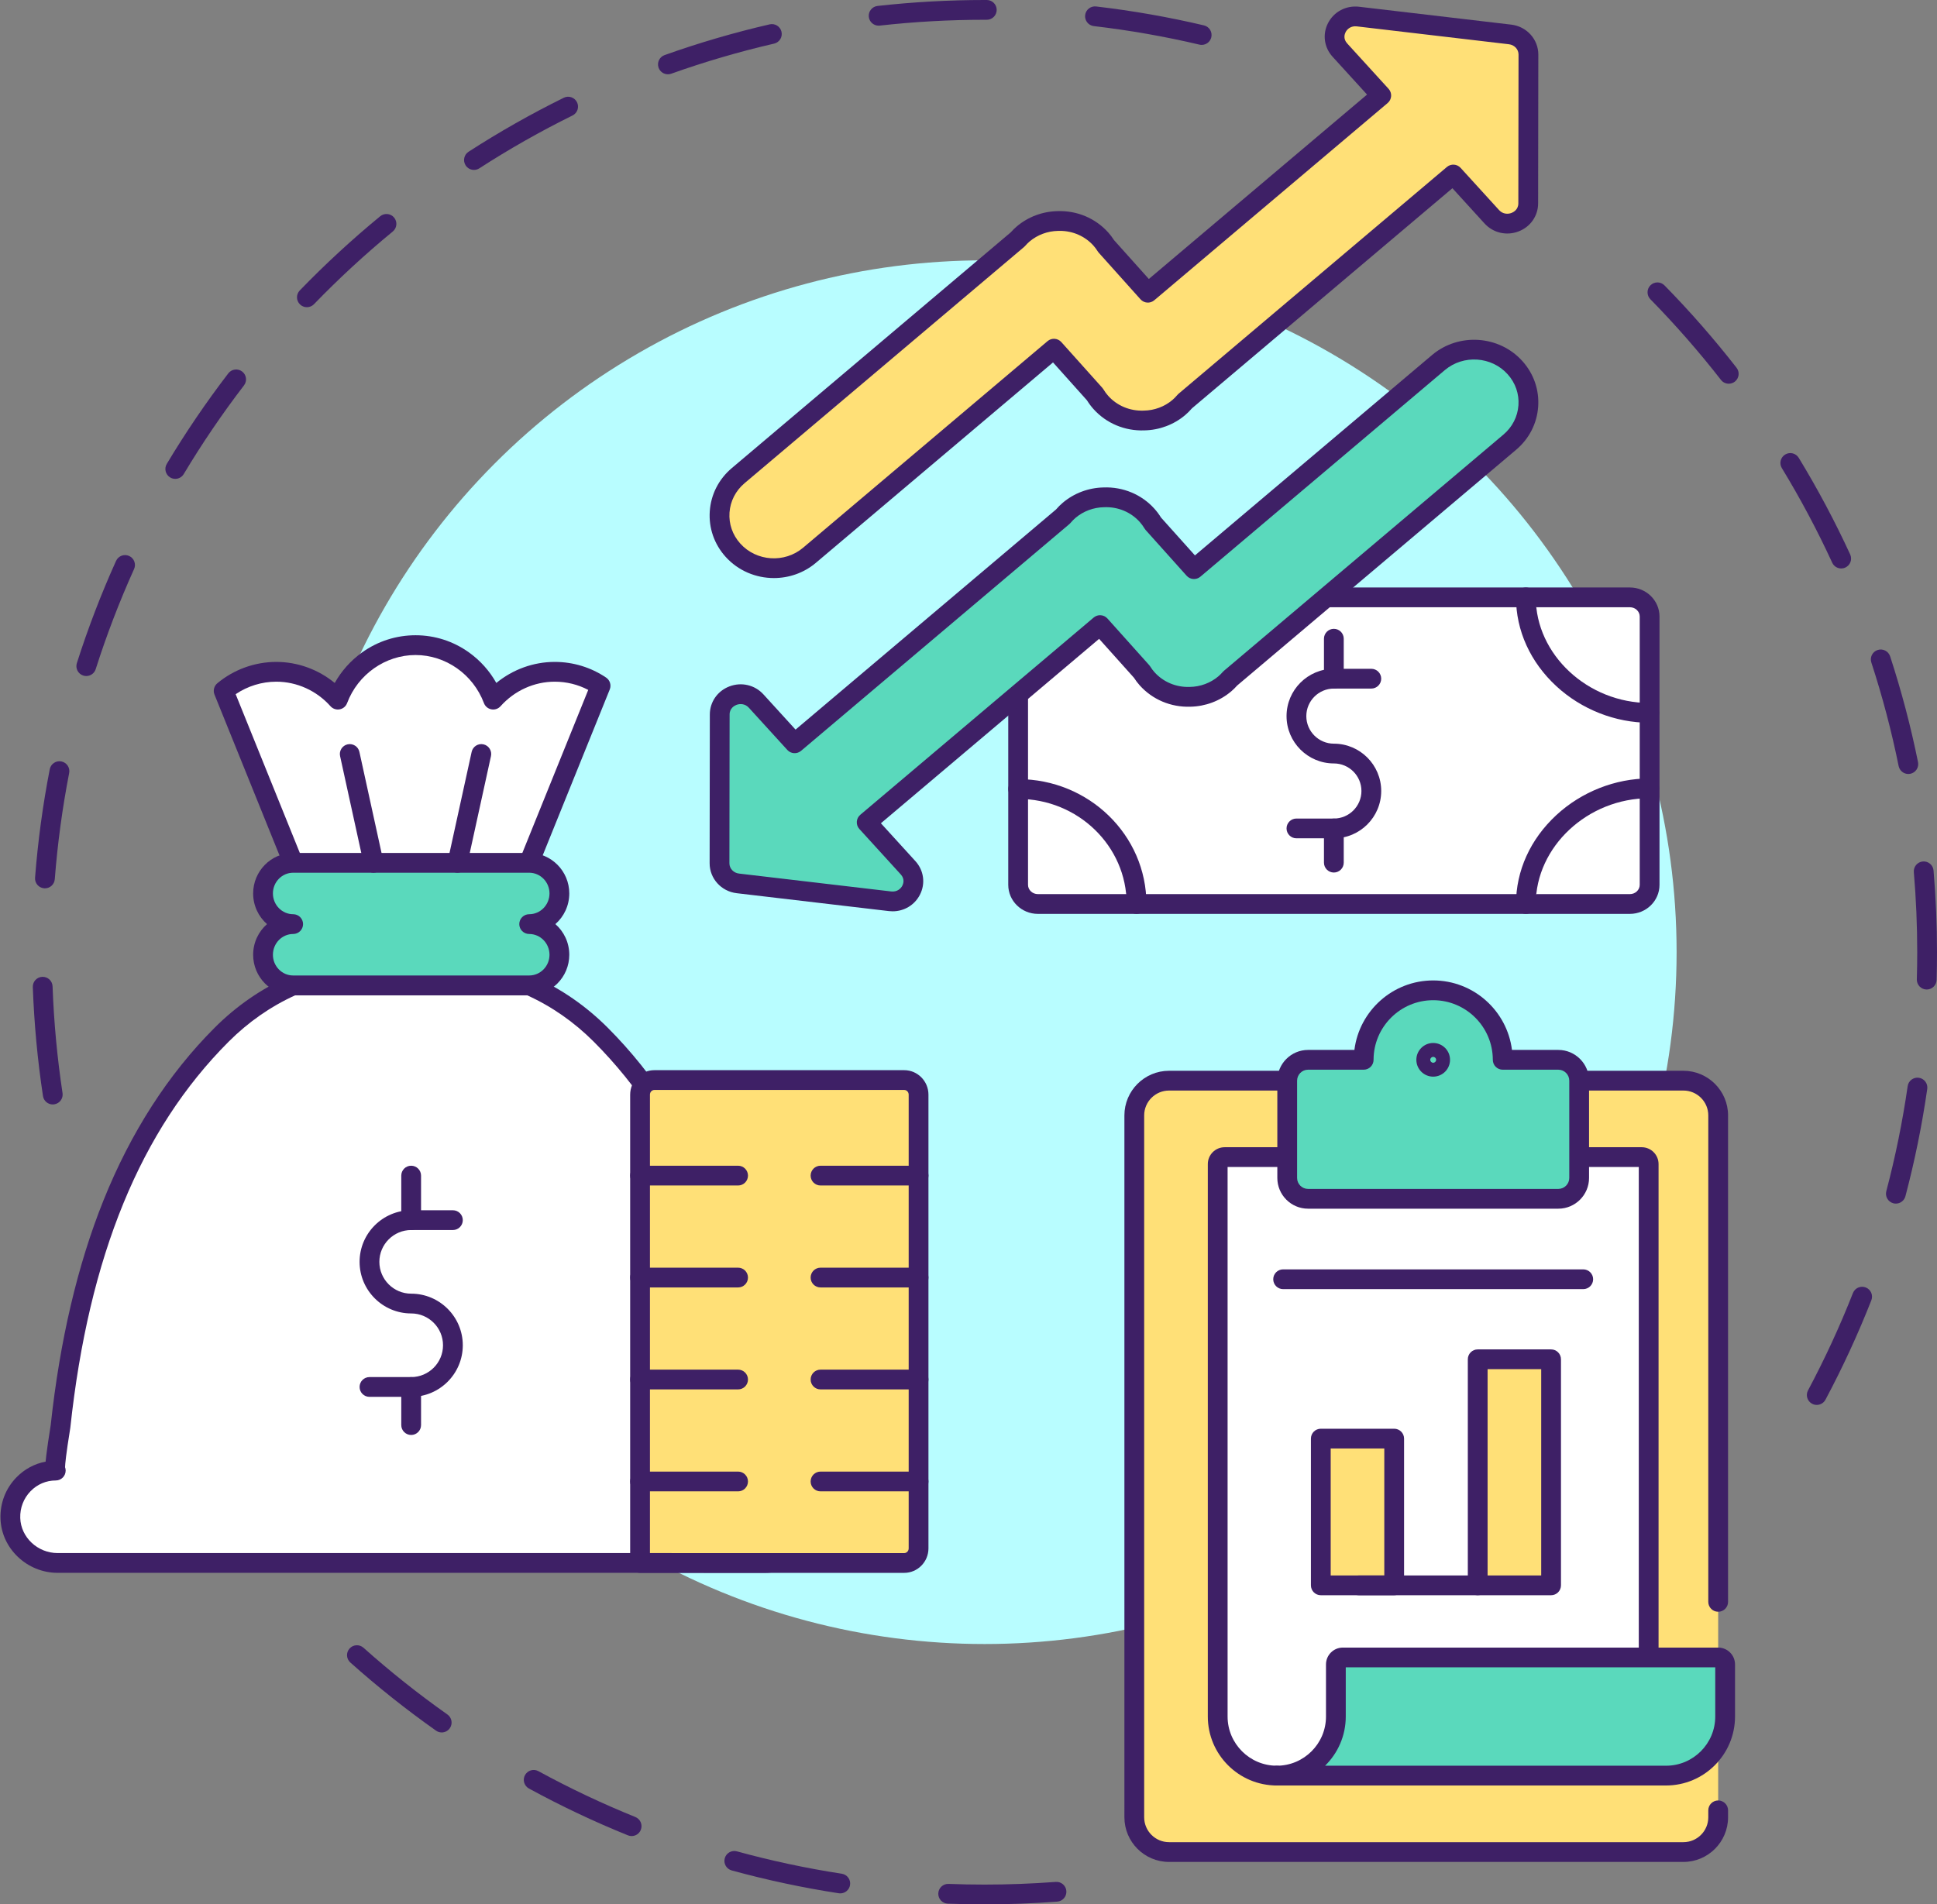 <?xml version="1.0" encoding="UTF-8"?>
<!DOCTYPE svg PUBLIC '-//W3C//DTD SVG 1.0//EN'
          'http://www.w3.org/TR/2001/REC-SVG-20010904/DTD/svg10.dtd'>
<svg height="2950.8" preserveAspectRatio="xMidYMid meet" version="1.0" viewBox="499.3 500.0 3000.7 2950.8" width="3000.7" xmlns="http://www.w3.org/2000/svg" xmlns:xlink="http://www.w3.org/1999/xlink" zoomAndPan="magnify"
><rect x="499.3" y="500.0" width="3000.7" height="2950.8" fill="#808080" stroke="none"/><g
  ><g
    ><g id="change1_15"
      ><path d="M3313.701,2676.944c-2.432,0-4.899-0.582-7.196-1.805c-7.465-3.982-10.288-13.26-6.307-20.725 c25.995-48.734,49.404-99.475,69.578-150.811c3.096-7.875,11.992-11.746,19.859-8.654c7.875,3.095,11.748,11.986,8.655,19.86 c-20.602,52.43-44.51,104.251-71.06,154.025C3324.471,2674.001,3319.175,2676.944,3313.701,2676.944z M3436.283,2365.003 c-1.296,0-2.614-0.164-3.925-0.513c-8.178-2.162-13.056-10.546-10.895-18.724c14.093-53.304,25.231-108.063,33.101-162.757 c1.207-8.375,8.973-14.187,17.343-12.981c8.374,1.206,14.185,8.971,12.981,17.343c-8.037,55.857-19.409,111.785-33.804,166.225 C3449.267,2360.466,3443.066,2365.003,3436.283,2365.003z M3484.083,2033.268c-0.148,0-0.296-0.003-0.445-0.007 c-8.456-0.241-15.115-7.292-14.874-15.749c0.399-13.958,0.6-28.119,0.6-42.091c0-41.315-1.764-83.034-5.245-123.994 c-0.716-8.429,5.537-15.843,13.966-16.559c8.452-0.709,15.844,5.538,16.56,13.966c3.554,41.819,5.355,84.409,5.355,126.587 c0,14.262-0.207,28.719-0.613,42.967C3499.149,2026.695,3492.34,2033.268,3484.083,2033.268z M3455.579,1699.306 c-7.138,0-13.525-5.015-14.997-12.279c-10.958-54.097-25.194-108.104-42.314-160.522c-2.627-8.041,1.764-16.69,9.805-19.316 c8.043-2.629,16.69,1.764,19.316,9.805c17.485,53.54,32.025,108.7,43.218,163.952c1.678,8.291-3.679,16.375-11.972,18.054 C3457.611,1699.206,3456.586,1699.306,3455.579,1699.306z M3351.602,1380.846c-5.796,0-11.342-3.306-13.924-8.916 c-23.054-50.079-49.304-99.397-78.02-146.578c-4.398-7.227-2.107-16.651,5.122-21.049c7.225-4.4,16.651-2.107,21.048,5.122 c29.325,48.183,56.134,98.549,79.678,149.694c3.537,7.684,0.176,16.782-7.51,20.319 C3355.923,1380.394,3353.745,1380.846,3351.602,1380.846z M3177.416,1094.586c-4.563,0-9.078-2.029-12.098-5.908 c-33.896-43.541-70.686-85.602-109.35-125.011c-5.925-6.039-5.833-15.738,0.208-21.662c6.038-5.926,15.738-5.831,21.661,0.208 c39.479,40.241,77.046,83.187,111.658,127.646c5.195,6.675,3.998,16.299-2.677,21.497 C3184.019,1093.531,3180.705,1094.586,3177.416,1094.586z" fill="#3e2066"
      /></g
      ><g id="change1_16"
      ><path d="M581.019,2211.372c-7.446,0-13.974-5.438-15.126-13.024c-8.425-55.58-13.728-112.396-15.762-168.87 c-0.304-8.454,6.301-15.554,14.756-15.86c8.464-0.282,15.555,6.301,15.86,14.756c1.993,55.31,7.185,110.953,15.435,165.382 c1.267,8.365-4.485,16.172-12.85,17.439C582.558,2211.313,581.782,2211.372,581.019,2211.372z M568.9,1876.476 c-0.398,0-0.797-0.015-1.199-0.046c-8.435-0.653-14.743-8.021-14.09-16.454c4.356-56.289,12.013-112.819,22.757-168.021 c1.616-8.305,9.659-13.73,17.961-12.109c8.305,1.616,13.726,9.657,12.109,17.961c-10.518,54.055-18.017,109.411-22.284,164.535 C583.534,1870.371,576.823,1876.476,568.9,1876.476z M632.965,1547.526c-1.538,0-3.103-0.233-4.649-0.726 c-8.062-2.565-12.518-11.18-9.952-19.242c17.089-53.703,37.518-107.002,60.723-158.419c3.48-7.711,12.553-11.142,20.263-7.661 c7.711,3.48,11.141,12.551,7.66,20.263c-22.719,50.342-42.722,102.527-59.453,155.107 C645.484,1543.365,639.456,1547.526,632.965,1547.526z M770.8,1241.996c-2.678,0-5.386-0.702-7.852-2.177 c-7.26-4.344-9.622-13.751-5.279-21.01c28.923-48.328,60.991-95.53,95.31-140.293c5.149-6.713,14.764-7.983,21.476-2.835 c6.714,5.149,7.984,14.763,2.835,21.476c-33.61,43.837-65.011,90.059-93.336,137.385 C781.089,1239.338,776.009,1241.996,770.8,1241.996z M974.7,976.019c-3.833,0-7.672-1.43-10.645-4.305 c-6.082-5.88-6.246-15.578-0.366-21.66c39.171-40.518,81.098-79.202,124.621-114.979c6.536-5.371,16.187-4.427,21.56,2.107 c5.372,6.536,4.429,16.188-2.107,21.56c-42.624,35.037-83.687,72.921-122.048,112.604 C982.709,974.457,978.706,976.019,974.7,976.019z M1233.544,763.283c-5.028,0-9.952-2.471-12.882-7.01 c-4.589-7.107-2.548-16.588,4.557-21.179c47.361-30.585,96.969-58.719,147.443-83.62c7.587-3.744,16.772-0.626,20.516,6.96 c3.744,7.587,0.626,16.772-6.961,20.515c-49.425,24.382-98,51.932-144.378,81.882 C1239.271,762.491,1236.392,763.283,1233.544,763.283z M1533.98,615.109c-6.294,0-12.193-3.908-14.428-10.176 c-2.842-7.968,1.313-16.732,9.282-19.574c53.071-18.929,107.832-34.952,162.757-47.624c8.247-1.906,16.467,3.239,18.368,11.482 c1.902,8.244-3.239,16.467-11.482,18.369c-53.777,12.406-107.392,28.094-159.353,46.627 C1537.425,614.82,1535.687,615.109,1533.98,615.109z M2360.904,569.56c-1.165,0-2.345-0.134-3.528-0.412 c-53.647-12.646-108.686-22.306-163.59-28.71c-8.402-0.98-14.421-8.586-13.44-16.988c0.978-8.403,8.591-14.431,16.989-13.44 c56.071,6.54,112.283,16.405,167.07,29.321c8.235,1.942,13.337,10.19,11.395,18.424 C2374.137,564.807,2367.849,569.56,2360.904,569.56z M1860.422,539.761c-7.698,0-14.327-5.788-15.204-13.616 c-0.94-8.407,5.112-15.987,13.52-16.927c54.67-6.116,110.468-9.218,165.829-9.218c0.007,0,0.007,0,0.014,0l3.445,0.004 c8.46,0.018,15.303,6.892,15.285,15.35c-0.018,8.449-6.872,15.285-15.317,15.285c-0.013,0-0.024,0-0.034,0l-3.38-0.004 c-0.003,0-0.01,0-0.014,0c-54.231,0-108.874,3.038-162.421,9.028C1861.567,539.729,1860.992,539.761,1860.422,539.761z" fill="#3e2066"
      /></g
      ><g id="change1_17"
      ><path d="M2024.579,3450.841c-18.956,0-38.134-0.363-56.998-1.081c-8.454-0.322-15.046-7.436-14.724-15.89 c0.321-8.453,7.436-15.032,15.889-14.724c18.48,0.702,37.264,1.06,55.834,1.06c36.71,0,73.806-1.394,110.254-4.143 c8.425-0.65,15.79,5.685,16.427,14.123c0.635,8.436-5.688,15.79-14.124,16.427 C2099.926,3449.418,2062.056,3450.841,2024.579,3450.841z M1801.036,3433.834c-0.774,0-1.557-0.059-2.346-0.181 c-55.782-8.57-111.608-20.484-165.925-35.407c-8.157-2.241-12.953-10.67-10.712-18.827c2.241-8.157,10.67-12.954,18.828-10.712 c53.183,14.611,107.842,26.276,162.46,34.669c8.362,1.284,14.099,9.103,12.813,17.466 C1814.992,3428.413,1808.468,3433.834,1801.036,3433.834z M1477.79,3345.014c-1.912,0-3.854-0.36-5.734-1.119 c-52.227-21.107-103.819-45.514-153.343-72.545c-7.426-4.053-10.16-13.359-6.107-20.785c4.054-7.426,13.358-10.161,20.785-6.109 c48.491,26.467,99.008,50.367,150.143,71.032c7.843,3.17,11.632,12.098,8.461,19.942 C1489.588,3341.396,1483.849,3345.014,1477.79,3345.014z M1183.566,3184.461c-3.053,0-6.135-0.91-8.818-2.805 c-46.029-32.487-90.689-68.007-132.74-105.574c-6.31-5.636-6.855-15.32-1.218-21.628c5.636-6.308,15.321-6.855,21.63-1.219 c41.183,36.79,84.92,71.576,129.997,103.392c6.911,4.877,8.559,14.436,3.682,21.348 C1193.112,3182.203,1188.376,3184.461,1183.566,3184.461z" fill="#3e2066"
      /></g
      ><g id="change2_1"
      ><circle cx="2024.579" cy="1975.421" fill="#b8fdff" r="1072.03"
      /></g
    ></g
    ><g
    ><g
      ><g
        ><g
          ><g id="change3_3"
            ><path d="M2107.119,1425.618c-16.883,0-30.571,13.295-30.571,29.696v415.748 c0,16.401,13.686,29.696,30.571,29.696h917.112c16.884,0,30.569-13.295,30.569-29.696v-415.748 c0-16.401-13.686-29.696-30.569-29.696H2107.119z" fill="#fff"
            /></g
            ><g id="change1_7"
            ><path d="M3024.231,1916.075h-917.112c-25.302,0-45.888-20.194-45.888-45.014v-415.747 c0-24.821,20.586-45.014,45.888-45.014h917.112c25.303,0,45.889,20.192,45.889,45.014v415.747 C3070.12,1895.883,3049.534,1916.075,3024.231,1916.075z M2107.119,1440.936c-8.41,0-15.252,6.451-15.252,14.379v415.747 c0,7.928,6.842,14.379,15.252,14.379h917.112c8.41,0,15.252-6.451,15.252-14.379v-415.747c0-7.928-6.843-14.379-15.252-14.379 H2107.119z" fill="#3e2066"
            /></g
          ></g
          ><g
          ><g id="change3_6"
            ><path d="M2076.548,1722.581c101.3,0,183.422,79.773,183.422,178.177L2076.548,1722.581z" fill="#fff"
            /></g
            ><g id="change1_31"
            ><path d="M2259.971,1916.075c-8.459,0-15.318-6.858-15.318-15.318 c0-89.801-75.412-162.859-168.104-162.859c-8.459,0-15.318-6.858-15.318-15.318c0-8.46,6.858-15.318,15.318-15.318 c109.586,0,198.739,86.801,198.739,193.496C2275.289,1909.218,2268.432,1916.075,2259.971,1916.075z" fill="#3e2066"
            /></g
          ></g
          ><g
          ><g
            ><g id="change3_5"
              ><path d="M2863.128,1425.618c0,98.405,89.801,178.973,191.101,178.973L2863.128,1425.618z" fill="#fff"
              /></g
              ><g id="change1_9"
              ><path d="M3054.231,1619.909c-52.506,0-104.969-20.648-143.934-56.651 c-40.295-37.231-62.485-86.112-62.485-137.638c0-8.46,6.858-15.318,15.318-15.318c8.461,0,15.318,6.858,15.318,15.318 c0,88.71,80.5,163.656,175.784,163.656c8.459,0,15.318,6.857,15.318,15.318 C3069.552,1613.052,3062.691,1619.909,3054.231,1619.909z" fill="#3e2066"
              /></g
            ></g
            ><g
            ><g id="change3_4"
              ><path d="M3054.229,1721.554c-101.3,0-191.102,80.8-191.102,179.204L3054.229,1721.554z" fill="#fff"
              /></g
              ><g id="change1_29"
              ><path d="M2863.128,1916.075c-8.459,0-15.318-6.858-15.318-15.318 c0-51.535,22.189-100.456,62.476-137.746c38.982-36.083,91.448-56.777,143.944-56.777c8.458,0,15.318,6.858,15.318,15.318 c0,8.461-6.858,15.318-15.318,15.318c-95.286,0-175.785,75.051-175.785,163.886 C2878.445,1909.218,2871.588,1916.075,2863.128,1916.075z" fill="#3e2066"
              /></g
            ></g
          ></g
        ></g
        ><g fill="#3e2066" id="change1_32"
        ><path d="M2565.676,1798.981h-58.007c-8.46,0-15.318-6.858-15.318-15.318 c0-8.461,6.858-15.318,15.318-15.318h58.007c23.54,0,42.688-19.15,42.688-42.688s-19.15-42.688-42.688-42.688 c-40.432,0-73.325-32.893-73.325-73.325c0-40.432,32.893-73.325,73.325-73.325h58.007c8.46,0,15.318,6.858,15.318,15.318 c0,8.461-6.858,15.318-15.318,15.318h-58.007c-23.54,0-42.688,19.15-42.688,42.688s19.15,42.688,42.688,42.688 c40.432,0,73.326,32.893,73.326,73.325S2606.108,1798.981,2565.676,1798.981z"
          /><path d="M2565.634,1852.002c-8.458,0-15.318-6.857-15.318-15.318v-52.99 c0-8.46,6.858-15.318,15.318-15.318c8.46,0,15.318,6.858,15.318,15.318v52.99 C2580.952,1845.145,2574.094,1852.002,2565.634,1852.002z"
          /><path d="M2565.634,1566.993c-8.458,0-15.318-6.857-15.318-15.318v-61.982 c0-8.46,6.858-15.318,15.318-15.318c8.46,0,15.318,6.858,15.318,15.318v61.982 C2580.952,1560.133,2574.094,1566.993,2565.634,1566.993z"
        /></g
      ></g
      ><g
      ><g
        ><g id="change4_7"
          ><path d="M2838.67,553.377l-235.676-27.71c-29.474-3.466-47.723,30.306-28.045,51.902l64.148,70.404 l-361.545,305.62l-64.657-72.176c-2.403-3.794-5.063-7.486-8.174-10.956c-17.387-19.411-42.13-28.887-66.687-27.996 c-19.076,0.342-38.136,6.925-53.654,20.043c-3.169,2.679-5.99,5.59-8.644,8.6l-432.878,365.914 c-35.068,29.644-38.759,81.289-8.242,115.354c30.515,34.065,83.681,37.65,118.749,8.007l378.683-320.105l63.401,70.775 c2.628,4.372,5.663,8.586,9.209,12.546c17.441,19.469,42.28,28.936,66.91,27.98c19.125-0.31,38.248-6.887,53.808-20.039 c3.575-3.022,6.738-6.322,9.659-9.76l415.64-351.344l59.64,65.459c19.677,21.596,56.403,8.103,56.444-20.739l0.311-230.608 C2867.09,568.668,2854.893,555.285,2838.67,553.377z" fill="#ffe077"
          /></g
          ><g id="change1_33"
          ><path d="M1698.191,1395.707c-27.756,0-55.373-11.214-74.988-33.112 c-17.502-19.538-26.152-44.558-24.356-70.449c1.804-26.018,13.922-49.75,34.119-66.822l432.045-365.213 c3.267-3.641,6.297-6.615,9.475-9.303c17.523-14.813,39.942-23.21,63.136-23.658c30.13-1.065,58.725,11.004,78.507,33.088 c3.152,3.519,6.103,7.414,8.996,11.875l53.904,60.173l338.038-285.748l-53.441-58.654 c-13.118-14.399-15.876-34.837-7.026-52.066c9.13-17.777,28.041-27.736,48.183-25.363l235.676,27.71 c23.933,2.813,41.959,22.761,41.927,46.4l-0.311,230.608c-0.026,19.274-11.851,36.289-30.121,43.351 c-18.755,7.249-39.542,2.413-52.962-12.315l-49.701-54.55l-403.434,341.027c-3.498,4.031-6.973,7.489-10.592,10.55 c-17.558,14.841-40.017,23.237-63.267,23.656c-30.191,1.12-58.908-10.923-78.749-33.073c-3.692-4.12-7.099-8.686-10.141-13.584 l-52.537-58.648l-367.318,310.496C1744.499,1387.933,1721.297,1395.707,1698.191,1395.707z M2141.24,857.725 c-0.882,0-1.767,0.017-2.652,0.049c-0.092,0.003-0.186,0.006-0.282,0.007c-16.213,0.29-31.853,6.124-44.041,16.426 c-2.256,1.906-4.496,4.141-7.046,7.034c-0.494,0.561-1.03,1.084-1.599,1.566l-432.878,365.914 c-13.82,11.682-22.107,27.858-23.335,45.546c-1.218,17.562,4.681,34.57,16.613,47.887c24.991,27.899,68.705,30.826,97.45,6.529 l378.685-320.106c6.331-5.35,15.769-4.695,21.299,1.479l63.399,70.776c0.648,0.721,1.222,1.503,1.72,2.332 c2.244,3.734,4.762,7.169,7.489,10.213c13.768,15.373,33.805,23.706,54.906,22.895c0.116-0.006,0.233-0.007,0.348-0.01 c16.263-0.264,31.948-6.096,44.164-16.423c2.615-2.21,5.189-4.818,7.874-7.979c0.546-0.642,1.143-1.238,1.786-1.782 l415.639-351.344c6.295-5.32,15.665-4.708,21.212,1.383l59.64,65.459c5.872,6.445,13.807,6.486,19.273,4.373 c2.467-0.954,10.517-4.839,10.531-14.816l0.311-230.607c0.011-8.085-6.382-14.935-14.869-15.932l-235.676-27.71 c-8.87-1.041-14.785,3.931-17.354,8.934c-1.459,2.842-4.146,10.231,2.419,17.438l64.147,70.404 c2.802,3.075,4.232,7.16,3.963,11.312c-0.271,4.153-2.219,8.016-5.396,10.702l-361.546,305.621 c-6.331,5.351-15.769,4.697-21.3-1.478l-64.657-72.178c-0.565-0.632-1.079-1.312-1.534-2.027 c-2.202-3.479-4.375-6.399-6.64-8.929C2180.163,866.005,2161.308,857.725,2141.24,857.725z" fill="#3e2066"
          /></g
        ></g
        ><g
        ><g id="change5_2"
          ><path d="M1642.335,1868.82l235.676,27.71c29.474,3.466,47.723-30.306,28.045-51.902l-64.149-70.404 l361.547-305.62l64.656,72.176c2.403,3.794,5.064,7.486,8.174,10.956c17.387,19.411,42.13,28.887,66.687,27.996 c19.076-0.342,38.137-6.925,53.654-20.043c3.169-2.679,5.99-5.59,8.644-8.599l432.876-365.915 c35.068-29.644,38.759-81.289,8.242-115.354c-30.515-34.065-83.681-37.65-118.749-8.007l-378.683,320.105l-63.401-70.775 c-2.628-4.372-5.663-8.586-9.21-12.546c-17.44-19.469-42.279-28.936-66.91-27.98c-19.126,0.31-38.248,6.888-53.806,20.039 c-3.575,3.022-6.739,6.322-9.659,9.76l-415.64,351.344l-59.642-65.459c-19.677-21.596-56.403-8.103-56.444,20.739 l-0.311,230.608C1613.917,1853.528,1626.111,1866.911,1642.335,1868.82z" fill="#5ad9bc"
          /></g
          ><g id="change1_2"
          ><path d="M1882.091,1912.089c-1.94,0-3.899-0.113-5.869-0.346l-235.677-27.71l0,0 c-23.933-2.814-41.958-22.761-41.926-46.4l0.311-230.608c0.026-19.274,11.849-36.289,30.123-43.351 c18.756-7.247,39.543-2.413,52.962,12.317l49.703,54.549l403.435-341.027c3.497-4.03,6.971-7.488,10.589-10.549 c17.558-14.841,40.019-23.237,63.269-23.656c30.183-1.12,58.908,10.922,78.749,33.072c3.692,4.122,7.099,8.686,10.141,13.584 l52.537,58.648l367.317-310.495c41.28-34.895,104.106-30.641,140.048,9.483c17.502,19.538,26.152,44.558,24.356,70.45 c-1.804,26.018-13.922,49.75-34.119,66.824l-432.046,365.213c-3.268,3.642-6.298,6.618-9.474,9.302 c-17.52,14.809-39.931,23.208-63.122,23.658c-30.149,1.034-58.735-11.002-78.52-33.088c-3.152-3.519-6.103-7.413-8.996-11.875 l-53.903-60.172l-338.039,285.748l53.441,58.653c13.118,14.399,15.876,34.836,7.026,52.066 C1916.17,1902.416,1899.971,1912.089,1882.091,1912.089z M1644.124,1853.608l235.677,27.71 c8.874,1.04,14.785-3.931,17.355-8.936c1.46-2.842,4.146-10.231-2.42-17.438l-64.149-70.404 c-2.803-3.075-4.234-7.16-3.961-11.312c0.269-4.152,2.219-8.016,5.397-10.702l361.547-305.621 c6.331-5.35,15.77-4.697,21.299,1.478l64.655,72.176c0.565,0.632,1.078,1.31,1.533,2.027c2.202,3.479,4.375,6.399,6.641,8.929 c13.726,15.322,33.691,23.668,54.723,22.908c0.092-0.003,0.186-0.007,0.281-0.007c16.212-0.29,31.855-6.124,44.04-16.426 c2.255-1.906,4.494-4.14,7.048-7.035c0.494-0.559,1.027-1.083,1.598-1.564l432.876-365.915 c13.82-11.682,22.108-27.858,23.334-45.547c1.22-17.562-4.681-34.57-16.613-47.889c-24.991-27.897-68.708-30.826-97.452-6.529 l-378.683,320.106c-6.329,5.35-15.768,4.695-21.299-1.478l-63.4-70.775c-0.646-0.721-1.222-1.503-1.72-2.332 c-2.244-3.734-4.763-7.169-7.489-10.214c-13.768-15.371-33.808-23.701-54.906-22.892c-0.116,0.006-0.233,0.007-0.347,0.01 c-16.263,0.264-31.948,6.096-44.166,16.422c-2.612,2.209-5.188,4.82-7.873,7.98c-0.546,0.642-1.143,1.238-1.786,1.781 l-415.64,351.344c-6.293,5.316-15.663,4.708-21.211-1.383l-59.642-65.458c-5.873-6.445-13.807-6.487-19.274-4.373 c-2.467,0.954-10.516,4.839-10.529,14.816l-0.311,230.608C1629.245,1845.759,1635.637,1852.609,1644.124,1853.608 L1644.124,1853.608z" fill="#3e2066"
          /></g
        ></g
      ></g
    ></g
    ><g
    ><g
      ><g id="change4_2"
        ><path d="M3161.016,3305.171v10.768c0,29.735-24.104,53.841-53.841,53.841h-796.847 c-29.735,0-53.841-24.105-53.841-53.841V2228.351c0-29.735,24.105-53.841,53.841-53.841h86.147h624.555h86.146 c29.735,0,53.841,24.105,53.841,53.841v753.775L3161.016,3305.171L3161.016,3305.171z" fill="#ffe077"
        /></g
        ><g id="change1_3"
        ><path d="M3107.176,3385.098h-796.847c-38.134,0-69.158-31.024-69.158-69.159V2228.351 c0-38.135,31.024-69.158,69.158-69.158h796.847c38.134,0,69.158,31.024,69.158,69.158v753.774 c0,8.459-6.857,15.318-15.318,15.318s-15.318-6.858-15.318-15.318v-753.774c0-21.241-17.281-38.523-38.523-38.523h-796.849 c-21.241,0-38.523,17.281-38.523,38.523v1087.588c0,21.241,17.281,38.524,38.523,38.524h796.847 c21.241,0,38.523-17.283,38.523-38.524v-10.768c0-8.459,6.858-15.318,15.318-15.318c8.461,0,15.318,6.858,15.318,15.318v10.768 C3176.334,3354.074,3145.31,3385.098,3107.176,3385.098z" fill="#3e2066"
        /></g
      ></g
      ><g
      ><g
        ><g id="change3_1"
          ><path d="M2477.237,3251.33c-50.55,0-91.529-40.979-91.529-91.529v-856.072 c0-5.947,4.821-10.768,10.768-10.768h96.913h452.265h96.915c5.947,0,10.768,4.821,10.768,10.768v764.543L2477.237,3251.33z" fill="#fff"
          /></g
          ><g id="change1_4"
          ><path d="M2477.237,3266.648c-58.918,0-106.847-47.932-106.847-106.847v-856.072 c0-14.385,11.703-26.086,26.086-26.086h646.093c14.385,0,26.086,11.703,26.086,26.086v764.543 c0,8.459-6.858,15.318-15.318,15.318c-8.46,0-15.318-6.857-15.318-15.318V2308.28h-636.992v851.523 c0,42.022,34.189,76.21,76.211,76.21c8.459,0,15.318,6.858,15.318,15.318 C2492.556,3259.792,2485.697,3266.648,2477.237,3266.648z" fill="#3e2066"
          /></g
        ></g
        ><g
        ><g id="change5_3"
          ><path d="M2477.237,3251.33h603.02c50.55,0,91.529-40.979,91.529-91.529v-80.762 c0-5.947-4.821-10.768-10.768-10.768h-581.484c-5.947,0-10.768,4.821-10.768,10.768v80.762 C2568.766,3210.351,2527.786,3251.33,2477.237,3251.33L2477.237,3251.33L2477.237,3251.33z" fill="#5ad9bc"
          /></g
          ><g id="change1_19"
          ><path d="M3080.256,3266.648h-603.019c-8.459,0-15.318-6.858-15.318-15.318 c0-8.46,6.857-15.318,15.318-15.318c42.022,0,76.211-34.188,76.211-76.21v-80.762c0-14.385,11.702-26.086,26.085-26.086h581.484 c14.385,0,26.086,11.701,26.086,26.086v80.762C3187.103,3218.716,3139.172,3266.648,3080.256,3266.648z M2552.054,3236.013 h528.202c42.022,0,76.21-34.188,76.21-76.21v-76.213h-572.383v76.212C2584.083,3189.61,2571.81,3216.61,2552.054,3236.013z" fill="#3e2066"
          /></g
        ></g
      ></g
      ><g
      ><g
        ><g id="change5_1"
          ><path d="M2827.202,2142.206c0-59.472-48.211-107.683-107.681-107.683 c-59.472,0-107.683,48.21-107.683,107.683h-86.147c-17.843,0-32.305,14.463-32.305,32.305v150.754 c0,17.843,14.463,32.306,32.305,32.306h387.654c17.843,0,32.305-14.463,32.305-32.306v-150.754 c0-17.843-14.463-32.305-32.305-32.305H2827.202z" fill="#5ad9bc"
          /></g
          ><g id="change1_14"
          ><path d="M2913.349,2372.886h-387.656c-26.259,0-47.623-21.363-47.623-47.622v-150.754 c0-26.26,21.363-47.624,47.623-47.624h71.776c7.566-60.62,59.417-107.681,122.052-107.681 c62.636,0,114.485,47.061,122.051,107.681h71.776c26.259,0,47.623,21.363,47.623,47.624v150.754 C2960.971,2351.523,2939.608,2372.886,2913.349,2372.886z M2525.693,2157.522c-9.367,0-16.987,7.62-16.987,16.986v150.755 c0,9.365,7.62,16.987,16.987,16.987h387.656c9.365,0,16.987-7.62,16.987-16.987v-150.755c0-9.365-7.621-16.986-16.987-16.986 h-86.145c-8.459,0-15.318-6.858-15.318-15.318c0-50.929-41.435-92.365-92.365-92.365c-50.93,0-92.366,41.435-92.366,92.365 c0,8.458-6.857,15.318-15.318,15.318H2525.693z M2842.52,2142.206h0.013H2842.52z" fill="#3e2066"
          /></g
        ></g
        ><g id="change1_34"
        ><path d="M2719.521,2168.29c-14.385,0-26.086-11.701-26.086-26.086c0-14.385,11.703-26.085,26.086-26.085 c14.385,0,26.086,11.701,26.086,26.085C2745.607,2156.587,2733.906,2168.29,2719.521,2168.29z M2719.521,2137.655 c-2.51,0-4.552,2.04-4.552,4.55c0,2.51,2.041,4.55,4.552,4.55c2.509,0,4.55-2.041,4.55-4.55 C2724.071,2139.697,2722.03,2137.655,2719.521,2137.655z" fill="#3e2066"
        /></g
      ></g
      ><g
      ><g id="change4_4"
        ><path d="M2545.421 2729.163H2659.099V2956.521H2545.421z" fill="#ffe077"
        /></g
        ><g id="change1_6"
        ><path d="M2659.099,2971.838h-113.678c-8.458,0-15.318-6.857-15.318-15.318v-227.358 c0-8.459,6.858-15.318,15.318-15.318h113.678c8.459,0,15.318,6.858,15.318,15.318v227.358 C2674.419,2964.981,2667.561,2971.838,2659.099,2971.838z M2560.739,2941.203h83.043V2744.48h-83.043V2941.203z" fill="#3e2066"
        /></g
      ></g
      ><g
      ><g id="change4_3"
        ><path d="M2788.486 2606.243H2902.164V2956.52H2788.486z" fill="#ffe077"
        /></g
        ><g id="change1_5"
        ><path d="M2902.165,2971.838h-113.678c-8.459,0-15.318-6.857-15.318-15.318v-350.277 c0-8.458,6.858-15.318,15.318-15.318h113.678c8.459,0,15.318,6.857,15.318,15.318v350.277 C2917.482,2964.981,2910.623,2971.838,2902.165,2971.838z M2803.803,2941.203h83.043v-319.642h-83.043V2941.203z" fill="#3e2066"
        /></g
      ></g
      ><g
      ><g id="change4_6"
        ><path d="M2604.293,2956.521h184.19H2604.293z" fill="#ffe077"
        /></g
        ><g id="change1_30"
        ><path d="M2788.486,2971.838h-184.191c-8.459,0-15.318-6.857-15.318-15.318s6.858-15.318,15.318-15.318 h184.191c8.458,0,15.318,6.857,15.318,15.318S2796.945,2971.838,2788.486,2971.838z" fill="#3e2066"
        /></g
      ></g
      ><g
      ><g id="change4_1"
        ><path d="M2487.053,2482.221h464.935H2487.053z" fill="#ffe077"
        /></g
        ><g id="change1_1"
        ><path d="M2951.987,2497.536h-464.935c-8.459,0-15.318-6.857-15.318-15.318 c0-8.46,6.858-15.318,15.318-15.318h464.935c8.459,0,15.318,6.858,15.318,15.318 C2967.306,2490.679,2960.448,2497.536,2951.987,2497.536z" fill="#3e2066"
        /></g
      ></g
    ></g
    ><g
    ><g
      ><g
        ><g
          ><g id="change3_2"
            ><path d="M953.44,1836.915l-107.662-266.409c22.15-18.424,50.559-29.538,81.587-29.538 c37.85,0,71.774,16.715,95.325,43.119c18.504-49.292,65.325-84.435,120.371-84.435c54.952,0,101.773,35.142,120.277,84.435 c23.551-26.403,57.475-43.119,95.325-43.119c26.261,0,50.746,7.977,71.026,21.655l-110.837,274.291H953.44V1836.915z" fill="#fff"
            /></g
            ><g id="change1_18"
            ><path d="M953.445,1852.237c-6.06,0-11.798-3.62-14.208-9.582l-107.662-266.409 c-2.496-6.176-0.714-13.256,4.405-17.516c25.642-21.332,58.097-33.078,91.383-33.078c33.017,0,64.979,11.686,90.478,32.616 c10.469-18.667,24.872-34.79,42.419-47.34c24.323-17.396,52.955-26.591,82.799-26.591c29.805,0,58.408,9.195,82.721,26.593 c17.538,12.55,31.938,28.675,42.404,47.338c25.5-20.929,57.461-32.615,90.478-32.615c28.523,0,56.045,8.393,79.591,24.272 c5.997,4.044,8.347,11.732,5.637,18.438l-110.838,274.291c-3.169,7.843-12.1,11.635-19.941,8.463 c-7.843-3.169-11.633-12.096-8.463-19.941l105.931-262.15c-15.932-8.364-33.66-12.738-51.918-12.738 c-31.776,0-62.354,13.85-83.893,37.997c-3.569,4.002-8.972,5.846-14.244,4.861c-5.272-0.984-9.645-4.654-11.528-9.674 c-16.726-44.561-59.3-74.5-105.936-74.5c-46.692,0-89.303,29.94-106.031,74.5c-1.884,5.021-6.257,8.689-11.528,9.674 c-5.276,0.984-10.674-0.859-14.244-4.861c-21.539-24.148-52.117-37.997-83.893-37.997c-22.465,0-44.455,6.818-62.982,19.375 l103.259,255.515c3.17,7.843-0.62,16.772-8.461,19.943C957.298,1851.877,955.356,1852.237,953.445,1852.237z" fill="#3e2066"
            /></g
          ></g
          ><g
          ><g id="change3_7"
            ><path d="M1683.956,2921.829c38.51,0,72.097-30.144,73.28-69.261 c1.227-40.537-30.723-73.867-70.339-73.867c2.777,0-1.041-29.376-7.323-68.218 c-27.332-254.067-104.553-461.989-249.609-607.161c-31.865-31.89-69.161-57.909-110.127-76.134l-0.721-0.321H953.47 c-0.241,0.106-0.481,0.213-0.721,0.321c-40.968,18.224-78.264,44.244-110.127,76.134 c-145.056,145.172-222.275,353.094-249.609,607.161c-6.282,38.841-10.1,68.218-7.323,68.218 c-39.616,0-71.565,33.331-70.339,73.867c1.183,39.119,34.769,69.261,73.28,69.261H1683.956z" fill="#fff"
            /></g
            ><g id="change1_12"
            ><path d="M1683.956,2937.148H588.635c-47.446,0-87.188-37.735-88.593-84.115 c-0.726-23.986,8.005-46.606,24.583-63.695c12.493-12.876,28.21-21.302,45.332-24.504c0.246-2.709,0.576-5.735,0.98-9.135 c1.347-11.387,3.664-27.286,6.89-47.258c14.139-131.148,41.603-248.257,81.627-348.075 c42.398-105.735,100.378-195.86,172.332-267.871c33.733-33.759,72.337-60.44,114.739-79.302l0.742-0.331 c1.953-0.865,4.068-1.313,6.205-1.313h365.647c2.141,0,4.257,0.448,6.215,1.317l0.723,0.321 c42.413,18.867,81.017,45.549,114.749,79.308c71.954,72.011,129.934,162.138,172.332,267.871 c40.023,99.817,67.486,216.927,81.627,348.075c3.225,19.972,5.544,35.871,6.89,47.258c0.402,3.402,0.733,6.426,0.98,9.135 c17.121,3.201,32.841,11.627,45.332,24.504c16.578,17.088,25.309,39.708,24.583,63.694 C1771.143,2899.413,1731.403,2937.148,1683.956,2937.148z M585.692,2794.018c-14.781,0-28.659,5.914-39.077,16.652 c-10.758,11.089-16.422,25.804-15.949,41.437c0.908,30,26.914,54.406,57.969,54.406h1095.321 c31.058,0,57.062-24.408,57.969-54.406c0.473-15.632-5.191-30.346-15.949-41.435c-10.419-10.74-24.296-16.654-39.077-16.654 c-8.46,0-15.318-6.858-15.318-15.318c0-1.846,0.327-3.617,0.925-5.255c-0.107-4.613-1.28-18.647-8.051-60.517 c-0.043-0.268-0.079-0.537-0.109-0.806c-28.601-265.865-108.813-461.462-245.213-597.972 c-30.469-30.494-65.209-54.697-103.287-71.963H956.747c-38.09,17.274-72.824,41.474-103.287,71.963 c-136.402,136.512-216.611,332.111-245.215,597.972c-0.029,0.269-0.066,0.539-0.109,0.806 c-6.77,41.869-7.944,55.904-8.051,60.518c0.599,1.638,0.925,3.407,0.925,5.255 C601.009,2787.159,594.152,2794.018,585.692,2794.018z M585.741,2763.382c1.415,0.004,2.785,0.201,4.084,0.564 C588.563,2763.589,587.199,2763.387,585.741,2763.382z M1686.85,2763.382c-1.455,0.004-2.816,0.207-4.076,0.562 C1684.07,2763.582,1685.436,2763.387,1686.85,2763.382z" fill="#3e2066"
            /></g
          ></g
          ><g
          ><g id="change5_4"
            ><path d="M1365.875,1979.445c0,26.216-20.95,47.406-46.804,47.406H953.464 c-25.737,0-46.687-21.19-46.687-47.406c0-26.34,20.95-47.529,46.687-47.529c-25.737,0-46.687-21.307-46.687-47.523 s20.95-47.406,46.687-47.406h365.607c25.855,0,46.804,21.19,46.804,47.406s-20.95,47.523-46.804,47.523 C1344.926,1931.915,1365.875,1953.105,1365.875,1979.445z" fill="#5ad9bc"
            /></g
            ><g id="change1_13"
            ><path d="M1319.071,2042.169H953.464c-34.19,0-62.006-28.139-62.006-62.724 c0-18.966,8.33-35.996,21.479-47.529c-13.15-11.531-21.479-28.56-21.479-47.524c0-34.585,27.815-62.724,62.006-62.724h365.607 c34.255,0,62.123,28.139,62.123,62.724c0,18.964-8.346,35.992-21.519,47.524c13.174,11.533,21.519,28.563,21.519,47.529 C1381.194,2014.032,1353.326,2042.169,1319.071,2042.169z M968.78,1931.915c0,8.46-6.858,15.318-15.318,15.318 c-17.297,0-31.369,14.449-31.369,32.21c0,17.693,14.072,32.089,31.369,32.089h365.608c17.361,0,31.488-14.396,31.488-32.089 c0-17.761-14.125-32.21-31.488-32.21c-8.46,0-15.318-6.857-15.318-15.318c0-8.46,6.858-15.318,15.318-15.318 c17.361,0,31.488-14.446,31.488-32.205c0-17.693-14.125-32.089-31.488-32.089H953.462c-17.297,0-31.369,14.396-31.369,32.089 c0,17.759,14.072,32.205,31.369,32.205C961.924,1916.598,968.78,1923.457,968.78,1931.915z" fill="#3e2066"
            /></g
          ></g
          ><g id="change1_10"
          ><path d="M1078.002,1852.236c-7.041,0-13.38-4.885-14.949-12.045l-36.914-168.583 c-1.81-8.263,3.423-16.43,11.688-18.24c8.259-1.81,16.429,3.423,18.24,11.688l36.914,168.583 c1.81,8.263-3.423,16.432-11.688,18.24C1080.189,1852.12,1079.086,1852.236,1078.002,1852.236z" fill="#3e2066"
          /></g
          ><g id="change1_11"
          ><path d="M1208.026,1852.236c-1.087,0-2.187-0.116-3.292-0.359c-8.265-1.81-13.496-9.977-11.688-18.24 l36.914-168.583c1.81-8.265,9.974-13.496,18.24-11.688c8.265,1.81,13.496,9.977,11.688,18.24l-36.914,168.583 C1221.407,1847.352,1215.067,1852.236,1208.026,1852.236z" fill="#3e2066"
          /></g
        ></g
        ><g fill="#3e2066" id="change1_8"
        ><path d="M1136.296,2664.445h-64.623c-8.46,0-15.318-6.858-15.318-15.318 c0-8.46,6.858-15.318,15.318-15.318h64.623c27.187,0,49.306-22.119,49.306-49.306s-22.118-49.306-49.306-49.306 c-44.079,0-79.942-35.862-79.942-79.941c0-44.079,35.862-79.941,79.942-79.941h64.623c8.46,0,15.318,6.857,15.318,15.318 c0,8.46-6.857,15.318-15.318,15.318h-64.623c-27.187,0-49.306,22.119-49.306,49.306c0,27.189,22.118,49.306,49.306,49.306 c44.079,0,79.942,35.862,79.942,79.942C1216.237,2628.583,1180.375,2664.445,1136.296,2664.445z"
          /><path d="M1136.25,2723.514c-8.46,0-15.318-6.857-15.318-15.318v-59.033 c0-8.459,6.857-15.318,15.318-15.318c8.46,0,15.318,6.857,15.318,15.318v59.033 C1151.568,2716.658,1144.71,2723.514,1136.25,2723.514z"
          /><path d="M1136.25,2405.992c-8.46,0-15.318-6.858-15.318-15.318v-69.052 c0-8.46,6.857-15.318,15.318-15.318c8.46,0,15.318,6.858,15.318,15.318v69.052 C1151.568,2399.135,1144.71,2405.992,1136.25,2405.992z"
        /></g
      ></g
      ><g
      ><g id="change4_5"
        ><path d="M1688.018,2921.869h212.035c12.339,0,22.242-10.147,22.242-22.604v-703.093 c0-12.458-9.904-22.603-22.242-22.603h-386.969c-12.339,0-22.242,10.146-22.242,22.603v725.657L1688.018,2921.869z" fill="#ffe077"
        /></g
        ><g id="change1_20"
        ><path d="M1900.051,2937.187h-212.034c-0.001,0-0.001,0-0.003,0l-197.18-0.039 c-8.459-0.001-15.314-6.858-15.314-15.318v-725.657c0-20.911,16.849-37.923,37.56-37.923h386.969 c20.711,0,37.56,17.012,37.56,37.923v703.091C1937.612,2920.175,1920.762,2937.187,1900.051,2937.187z M1688.018,2906.552 h212.035c3.818,0,6.925-3.269,6.925-7.285v-703.093c0-4.019-3.106-7.287-6.925-7.287h-386.969c-3.818,0-6.925,3.269-6.925,7.287 v710.342l181.863,0.036H1688.018L1688.018,2906.552z" fill="#3e2066"
        /></g
      ></g
      ><g id="change1_21"
      ><path d="M1642.719,2494.926h-151.886c-8.46,0-15.318-6.858-15.318-15.318 c0-8.461,6.858-15.318,15.318-15.318h151.886c8.46,0,15.318,6.858,15.318,15.318 C1658.037,2488.069,1651.177,2494.926,1642.719,2494.926z" fill="#3e2066"
      /></g
      ><g id="change1_22"
      ><path d="M1922.302,2494.926h-151.886c-8.46,0-15.318-6.858-15.318-15.318 c0-8.461,6.857-15.318,15.318-15.318h151.886c8.46,0,15.318,6.858,15.318,15.318 C1937.621,2488.069,1930.763,2494.926,1922.302,2494.926z" fill="#3e2066"
      /></g
      ><g id="change1_23"
      ><path d="M1642.719,2336.94h-151.886c-8.46,0-15.318-6.858-15.318-15.318 c0-8.461,6.858-15.318,15.318-15.318h151.886c8.46,0,15.318,6.858,15.318,15.318 C1658.037,2330.083,1651.177,2336.94,1642.719,2336.94z" fill="#3e2066"
      /></g
      ><g id="change1_24"
      ><path d="M1922.302,2336.94h-151.886c-8.46,0-15.318-6.858-15.318-15.318 c0-8.461,6.857-15.318,15.318-15.318h151.886c8.46,0,15.318,6.858,15.318,15.318 C1937.621,2330.083,1930.763,2336.94,1922.302,2336.94z" fill="#3e2066"
      /></g
      ><g id="change1_25"
      ><path d="M1922.302,2652.911h-151.886c-8.46,0-15.318-6.858-15.318-15.318 c0-8.461,6.857-15.318,15.318-15.318h151.886c8.46,0,15.318,6.858,15.318,15.318 C1937.621,2646.054,1930.763,2652.911,1922.302,2652.911z" fill="#3e2066"
      /></g
      ><g id="change1_26"
      ><path d="M1922.302,2810.896h-151.886c-8.46,0-15.318-6.858-15.318-15.318 c0-8.461,6.857-15.318,15.318-15.318h151.886c8.46,0,15.318,6.857,15.318,15.318 C1937.621,2804.039,1930.763,2810.896,1922.302,2810.896z" fill="#3e2066"
      /></g
      ><g id="change1_27"
      ><path d="M1642.719,2652.911h-151.886c-8.46,0-15.318-6.858-15.318-15.318 c0-8.461,6.858-15.318,15.318-15.318h151.886c8.46,0,15.318,6.858,15.318,15.318 C1658.037,2646.054,1651.177,2652.911,1642.719,2652.911z" fill="#3e2066"
      /></g
      ><g id="change1_28"
      ><path d="M1642.719,2810.896h-151.886c-8.46,0-15.318-6.858-15.318-15.318 c0-8.461,6.858-15.318,15.318-15.318h151.886c8.46,0,15.318,6.857,15.318,15.318 C1658.037,2804.039,1651.177,2810.896,1642.719,2810.896z" fill="#3e2066"
      /></g
    ></g
  ></g
></svg
>
